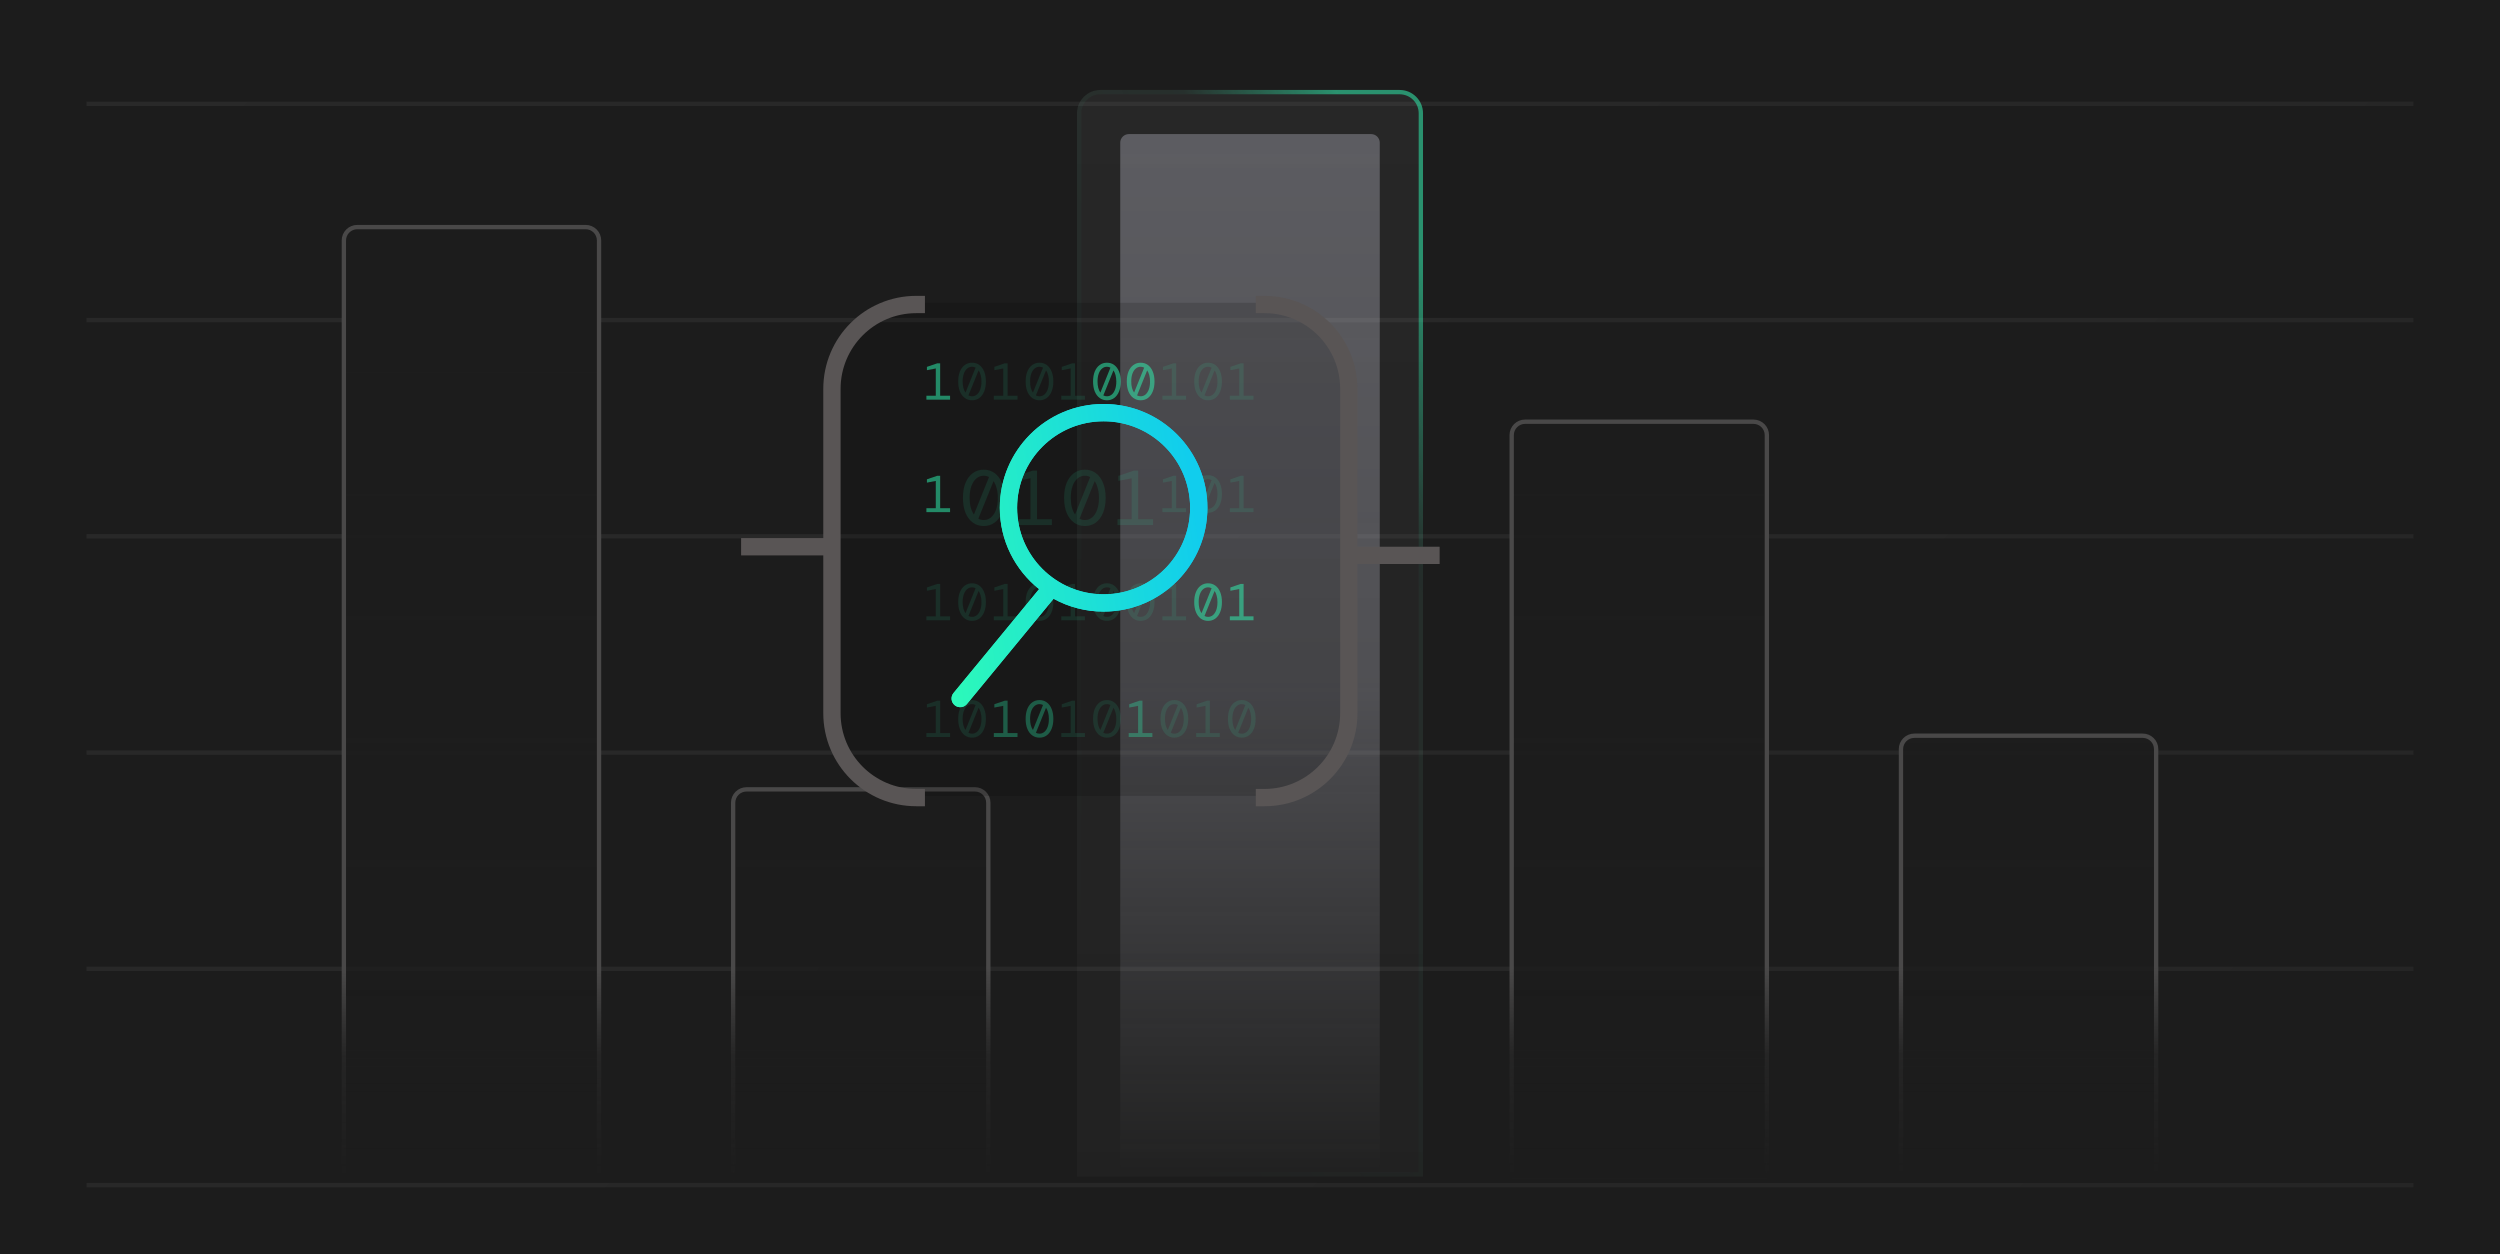 <svg width="578" height="290" viewBox="0 0 578 290" fill="none" xmlns="http://www.w3.org/2000/svg">
<rect width="578" height="290" fill="#1C1C1C"/>
<g filter="url(#filter0_b_128_530)">
<path d="M20 24H558M20 74H558M20 124H558M20 174H558M20 224H558M20 274H558" stroke="url(#paint0_linear_128_530)" stroke-opacity="0.3"/>
</g>
<g filter="url(#filter1_b_128_530)">
<path d="M249 26.2C249 23.218 251.418 20.8 254.4 20.8H323.6C326.582 20.8 329 23.218 329 26.2V272H249V26.2Z" fill="url(#paint1_linear_128_530)" fill-opacity="0.05"/>
</g>
<path d="M254.4 21.3H323.6C326.306 21.3 328.5 23.494 328.5 26.2V271.5H249.5V26.2C249.5 23.494 251.694 21.3 254.4 21.3Z" stroke="url(#paint2_linear_128_530)"/>
<g filter="url(#filter2_b_128_530)">
<path d="M259 33C259 31.895 259.895 31 261 31H317C318.105 31 319 31.895 319 33V269C319 270.105 318.105 271 317 271H261C259.895 271 259 270.105 259 269V33Z" fill="url(#paint3_linear_128_530)"/>
</g>
<path d="M442.6 170.1H495.4C497.112 170.1 498.5 171.488 498.5 173.2V273.1H439.5V173.2C439.5 171.488 440.888 170.1 442.6 170.1ZM352.6 97.5H405.4C407.112 97.5 408.5 98.888 408.5 100.6V272.5H349.5V100.6C349.5 98.888 350.888 97.5 352.6 97.5ZM82.6 52.5H135.4C137.112 52.5 138.5 53.888 138.5 55.6V273.5H79.5V55.6C79.5 53.888 80.888 52.5 82.6 52.5ZM172.6 182.5H225.4C227.112 182.5 228.5 183.888 228.5 185.6V273.5H169.5V185.6C169.5 183.888 170.888 182.5 172.6 182.5Z" fill="url(#paint4_linear_128_530)" stroke="url(#paint5_linear_128_530)"/>
<g filter="url(#filter3_b_128_530)">
<rect x="193" y="70" width="119" height="114" rx="20" fill="black" fill-opacity="0.15"/>
</g>
<path d="M260.956 169.49V170.402H266.428V169.49H264.136V162.002H263.464L261.076 162.818V163.586L263.128 163.19V169.49H260.956Z" fill="#2EFCB6" fill-opacity="0.3"/>
<path d="M229.774 169.49V170.402H235.246V169.49H232.954V162.002H232.282L229.894 162.818V163.586L231.946 163.19V169.49H229.774Z" fill="#2EFCB6" fill-opacity="0.3"/>
<path fill-rule="evenodd" clip-rule="evenodd" d="M238.65 170.018C239.138 170.37 239.698 170.546 240.33 170.546C240.97 170.546 241.53 170.37 242.01 170.018C242.49 169.666 242.862 169.166 243.126 168.518C243.398 167.87 243.534 167.098 243.534 166.202C243.534 165.306 243.398 164.534 243.126 163.886C242.862 163.238 242.49 162.738 242.01 162.386C241.53 162.034 240.97 161.858 240.33 161.858C239.698 161.858 239.138 162.034 238.65 162.386C238.17 162.738 237.794 163.238 237.522 163.886C237.258 164.534 237.126 165.306 237.126 166.202C237.126 167.098 237.258 167.87 237.522 168.518C237.794 169.166 238.17 169.666 238.65 170.018ZM240.33 169.622C240.754 169.622 241.13 169.486 241.458 169.214C241.786 168.934 242.042 168.538 242.226 168.026C242.41 167.514 242.502 166.906 242.502 166.202C242.502 165.658 242.442 165.17 242.322 164.738C242.21 164.298 242.05 163.93 241.842 163.634L239.502 169.418C239.758 169.554 240.034 169.622 240.33 169.622ZM238.326 167.678C238.214 167.238 238.158 166.746 238.158 166.202C238.158 165.498 238.25 164.894 238.434 164.39C238.618 163.878 238.874 163.486 239.202 163.214C239.53 162.934 239.906 162.794 240.33 162.794C240.626 162.794 240.898 162.862 241.146 162.998L238.818 168.77C238.61 168.474 238.446 168.11 238.326 167.678Z" fill="#2EFCB6" fill-opacity="0.3"/>
<path d="M284.342 142.49V143.402H289.814V142.49H287.522V135.002H286.85L284.462 135.818V136.586L286.514 136.19V142.49H284.342Z" fill="#2EFCB6" fill-opacity="0.5"/>
<path d="M214.184 91.49V92.402H219.656V91.49H217.364V84.002H216.692L214.304 84.818V85.586L216.356 85.19V91.49H214.184Z" fill="#2EFCB6" fill-opacity="0.5"/>
<path d="M214.184 117.49V118.402H219.656V117.49H217.364V110.002H216.692L214.304 110.818V111.586L216.356 111.19V117.49H214.184Z" fill="#2EFCB6" fill-opacity="0.5"/>
<path fill-rule="evenodd" clip-rule="evenodd" d="M277.626 143.018C278.114 143.37 278.674 143.546 279.306 143.546C279.946 143.546 280.506 143.37 280.986 143.018C281.466 142.666 281.838 142.166 282.102 141.518C282.374 140.87 282.51 140.098 282.51 139.202C282.51 138.306 282.374 137.534 282.102 136.886C281.838 136.238 281.466 135.738 280.986 135.386C280.506 135.034 279.946 134.858 279.306 134.858C278.674 134.858 278.114 135.034 277.626 135.386C277.146 135.738 276.77 136.238 276.498 136.886C276.234 137.534 276.102 138.306 276.102 139.202C276.102 140.098 276.234 140.87 276.498 141.518C276.77 142.166 277.146 142.666 277.626 143.018ZM279.306 142.622C279.73 142.622 280.106 142.486 280.434 142.214C280.762 141.934 281.018 141.538 281.202 141.026C281.386 140.514 281.478 139.906 281.478 139.202C281.478 138.658 281.418 138.17 281.298 137.738C281.186 137.298 281.026 136.93 280.818 136.634L278.478 142.418C278.734 142.554 279.01 142.622 279.306 142.622ZM277.302 140.678C277.19 140.238 277.134 139.746 277.134 139.202C277.134 138.498 277.226 137.894 277.41 137.39C277.594 136.878 277.85 136.486 278.178 136.214C278.506 135.934 278.882 135.794 279.306 135.794C279.602 135.794 279.874 135.862 280.122 135.998L277.794 141.77C277.586 141.474 277.422 141.11 277.302 140.678Z" fill="#2EFCB6" fill-opacity="0.5"/>
<path fill-rule="evenodd" clip-rule="evenodd" d="M262.036 92.018C262.524 92.37 263.084 92.546 263.716 92.546C264.356 92.546 264.916 92.37 265.396 92.018C265.876 91.666 266.248 91.166 266.512 90.518C266.784 89.87 266.92 89.098 266.92 88.202C266.92 87.306 266.784 86.534 266.512 85.886C266.248 85.238 265.876 84.738 265.396 84.386C264.916 84.034 264.356 83.858 263.716 83.858C263.084 83.858 262.524 84.034 262.036 84.386C261.556 84.738 261.18 85.238 260.908 85.886C260.644 86.534 260.512 87.306 260.512 88.202C260.512 89.098 260.644 89.87 260.908 90.518C261.18 91.166 261.556 91.666 262.036 92.018ZM263.716 91.622C264.14 91.622 264.516 91.486 264.844 91.214C265.172 90.934 265.428 90.538 265.612 90.026C265.796 89.514 265.888 88.906 265.888 88.202C265.888 87.658 265.828 87.17 265.708 86.738C265.596 86.298 265.436 85.93 265.228 85.634L262.888 91.418C263.144 91.554 263.42 91.622 263.716 91.622ZM261.712 89.678C261.6 89.238 261.544 88.746 261.544 88.202C261.544 87.498 261.636 86.894 261.82 86.39C262.004 85.878 262.26 85.486 262.588 85.214C262.916 84.934 263.292 84.794 263.716 84.794C264.012 84.794 264.284 84.862 264.532 84.998L262.204 90.77C261.996 90.474 261.832 90.11 261.712 89.678Z" fill="#2EFCB6" fill-opacity="0.5"/>
<path fill-rule="evenodd" clip-rule="evenodd" d="M254.24 92.018C254.728 92.37 255.288 92.546 255.92 92.546C256.56 92.546 257.12 92.37 257.6 92.018C258.08 91.666 258.452 91.166 258.716 90.518C258.988 89.87 259.124 89.098 259.124 88.202C259.124 87.306 258.988 86.534 258.716 85.886C258.452 85.238 258.08 84.738 257.6 84.386C257.12 84.034 256.56 83.858 255.92 83.858C255.288 83.858 254.728 84.034 254.24 84.386C253.76 84.738 253.384 85.238 253.112 85.886C252.848 86.534 252.716 87.306 252.716 88.202C252.716 89.098 252.848 89.87 253.112 90.518C253.384 91.166 253.76 91.666 254.24 92.018ZM255.92 91.622C256.344 91.622 256.72 91.486 257.048 91.214C257.376 90.934 257.632 90.538 257.816 90.026C258 89.514 258.092 88.906 258.092 88.202C258.092 87.658 258.032 87.17 257.912 86.738C257.8 86.298 257.64 85.93 257.432 85.634L255.092 91.418C255.348 91.554 255.624 91.622 255.92 91.622ZM253.916 89.678C253.804 89.238 253.748 88.746 253.748 88.202C253.748 87.498 253.84 86.894 254.024 86.39C254.208 85.878 254.464 85.486 254.792 85.214C255.12 84.934 255.496 84.794 255.92 84.794C256.216 84.794 256.488 84.862 256.736 84.998L254.408 90.77C254.2 90.474 254.036 90.11 253.916 89.678Z" fill="#2EFCB6" fill-opacity="0.5"/>
<path d="M276.546 169.49V170.402H282.018V169.49H279.726V162.002H279.054L276.666 162.818V163.586L278.718 163.19V169.49H276.546Z" fill="#2EFCB6" fill-opacity="0.1"/>
<path d="M245.365 169.49V170.402H250.837V169.49H248.545V162.002H247.873L245.485 162.818V163.586L247.537 163.19V169.49H245.365Z" fill="#2EFCB6" fill-opacity="0.1"/>
<path d="M214.184 169.49V170.402H219.656V169.49H217.364V162.002H216.692L214.304 162.818V163.586L216.356 163.19V169.49H214.184Z" fill="#2EFCB6" fill-opacity="0.1"/>
<path d="M268.751 142.49V143.402H274.223V142.49H271.931V135.002H271.259L268.871 135.818V136.586L270.923 136.19V142.49H268.751Z" fill="#2EFCB6" fill-opacity="0.1"/>
<path d="M245.365 142.49V143.402H250.837V142.49H248.545V135.002H247.873L245.485 135.818V136.586L247.537 136.19V142.49H245.365Z" fill="#2EFCB6" fill-opacity="0.1"/>
<path d="M229.774 142.49V143.402H235.246V142.49H232.954V135.002H232.282L229.894 135.818V136.586L231.946 136.19V142.49H229.774Z" fill="#2EFCB6" fill-opacity="0.1"/>
<path d="M214.184 142.49V143.402H219.656V142.49H217.364V135.002H216.692L214.304 135.818V136.586L216.356 136.19V142.49H214.184Z" fill="#2EFCB6" fill-opacity="0.1"/>
<path d="M284.342 91.49V92.402H289.814V91.49H287.522V84.002H286.85L284.462 84.818V85.586L286.514 85.19V91.49H284.342Z" fill="#2EFCB6" fill-opacity="0.1"/>
<path d="M268.751 91.49V92.402H274.223V91.49H271.931V84.002H271.259L268.871 84.818V85.586L270.923 85.19V91.49H268.751Z" fill="#2EFCB6" fill-opacity="0.1"/>
<path d="M245.365 91.49V92.402H250.837V91.49H248.545V84.002H247.873L245.485 84.818V85.586L247.537 85.19V91.49H245.365Z" fill="#2EFCB6" fill-opacity="0.1"/>
<path d="M229.774 91.49V92.402H235.246V91.49H232.954V84.002H232.282L229.894 84.818V85.586L231.946 85.19V91.49H229.774Z" fill="#2EFCB6" fill-opacity="0.1"/>
<path d="M284.342 117.49V118.402H289.814V117.49H287.522V110.002H286.85L284.462 110.818V111.586L286.514 111.19V117.49H284.342Z" fill="#2EFCB6" fill-opacity="0.1"/>
<path d="M268.751 117.49V118.402H274.223V117.49H271.931V110.002H271.259L268.871 110.818V111.586L270.923 111.19V117.49H268.751Z" fill="#2EFCB6" fill-opacity="0.1"/>
<path d="M258.375 120.035V121.403H266.583V120.035H263.145V108.803H262.137L258.555 110.027V111.179L261.633 110.585V120.035H258.375Z" fill="#2EFCB6" fill-opacity="0.1"/>
<path d="M234.99 120.035V121.403H243.198V120.035H239.76V108.803H238.752L235.17 110.027V111.179L238.248 110.585V120.035H234.99Z" fill="#2EFCB6" fill-opacity="0.1"/>
<path fill-rule="evenodd" clip-rule="evenodd" d="M223.059 170.018C223.547 170.37 224.107 170.546 224.739 170.546C225.379 170.546 225.939 170.37 226.419 170.018C226.899 169.666 227.271 169.166 227.535 168.518C227.807 167.87 227.943 167.098 227.943 166.202C227.943 165.306 227.807 164.534 227.535 163.886C227.271 163.238 226.899 162.738 226.419 162.386C225.939 162.034 225.379 161.858 224.739 161.858C224.107 161.858 223.547 162.034 223.059 162.386C222.579 162.738 222.203 163.238 221.931 163.886C221.667 164.534 221.535 165.306 221.535 166.202C221.535 167.098 221.667 167.87 221.931 168.518C222.203 169.166 222.579 169.666 223.059 170.018ZM222.567 166.202C222.567 166.746 222.623 167.238 222.735 167.678C222.855 168.11 223.019 168.474 223.227 168.77L225.555 162.998C225.307 162.862 225.035 162.794 224.739 162.794C224.315 162.794 223.939 162.934 223.611 163.214C223.283 163.486 223.027 163.878 222.843 164.39C222.659 164.894 222.567 165.498 222.567 166.202ZM225.867 169.214C225.539 169.486 225.163 169.622 224.739 169.622C224.443 169.622 224.167 169.554 223.911 169.418L226.251 163.634C226.459 163.93 226.619 164.298 226.731 164.738C226.851 165.17 226.911 165.658 226.911 166.202C226.911 166.906 226.819 167.514 226.635 168.026C226.451 168.538 226.195 168.934 225.867 169.214Z" fill="#2EFCB6" fill-opacity="0.1"/>
<path fill-rule="evenodd" clip-rule="evenodd" d="M223.059 143.018C223.547 143.37 224.107 143.546 224.739 143.546C225.379 143.546 225.939 143.37 226.419 143.018C226.899 142.666 227.271 142.166 227.535 141.518C227.807 140.87 227.943 140.098 227.943 139.202C227.943 138.306 227.807 137.534 227.535 136.886C227.271 136.238 226.899 135.738 226.419 135.386C225.939 135.034 225.379 134.858 224.739 134.858C224.107 134.858 223.547 135.034 223.059 135.386C222.579 135.738 222.203 136.238 221.931 136.886C221.667 137.534 221.535 138.306 221.535 139.202C221.535 140.098 221.667 140.87 221.931 141.518C222.203 142.166 222.579 142.666 223.059 143.018ZM224.739 142.622C225.163 142.622 225.539 142.486 225.867 142.214C226.195 141.934 226.451 141.538 226.635 141.026C226.819 140.514 226.911 139.906 226.911 139.202C226.911 138.658 226.851 138.17 226.731 137.738C226.619 137.298 226.459 136.93 226.251 136.634L223.911 142.418C224.167 142.554 224.443 142.622 224.739 142.622ZM222.735 140.678C222.623 140.238 222.567 139.746 222.567 139.202C222.567 138.498 222.659 137.894 222.843 137.39C223.027 136.878 223.283 136.486 223.611 136.214C223.939 135.934 224.315 135.794 224.739 135.794C225.035 135.794 225.307 135.862 225.555 135.998L223.227 141.77C223.019 141.474 222.855 141.11 222.735 140.678Z" fill="#2EFCB6" fill-opacity="0.1"/>
<path fill-rule="evenodd" clip-rule="evenodd" d="M238.65 143.018C239.138 143.37 239.698 143.546 240.33 143.546C240.97 143.546 241.53 143.37 242.01 143.018C242.49 142.666 242.862 142.166 243.126 141.518C243.398 140.87 243.534 140.098 243.534 139.202C243.534 138.306 243.398 137.534 243.126 136.886C242.862 136.238 242.49 135.738 242.01 135.386C241.53 135.034 240.97 134.858 240.33 134.858C239.698 134.858 239.138 135.034 238.65 135.386C238.17 135.738 237.794 136.238 237.522 136.886C237.258 137.534 237.126 138.306 237.126 139.202C237.126 140.098 237.258 140.87 237.522 141.518C237.794 142.166 238.17 142.666 238.65 143.018ZM240.33 142.622C240.754 142.622 241.13 142.486 241.458 142.214C241.786 141.934 242.042 141.538 242.226 141.026C242.41 140.514 242.502 139.906 242.502 139.202C242.502 138.658 242.442 138.17 242.322 137.738C242.21 137.298 242.05 136.93 241.842 136.634L239.502 142.418C239.758 142.554 240.034 142.622 240.33 142.622ZM238.326 140.678C238.214 140.238 238.158 139.746 238.158 139.202C238.158 138.498 238.25 137.894 238.434 137.39C238.618 136.878 238.874 136.486 239.202 136.214C239.53 135.934 239.906 135.794 240.33 135.794C240.626 135.794 240.898 135.862 241.146 135.998L238.818 141.77C238.61 141.474 238.446 141.11 238.326 140.678Z" fill="#2EFCB6" fill-opacity="0.1"/>
<path fill-rule="evenodd" clip-rule="evenodd" d="M254.24 170.018C254.728 170.37 255.288 170.546 255.92 170.546C256.56 170.546 257.12 170.37 257.6 170.018C258.08 169.666 258.452 169.166 258.716 168.518C258.988 167.87 259.124 167.098 259.124 166.202C259.124 165.306 258.988 164.534 258.716 163.886C258.452 163.238 258.08 162.738 257.6 162.386C257.12 162.034 256.56 161.858 255.92 161.858C255.288 161.858 254.728 162.034 254.24 162.386C253.76 162.738 253.384 163.238 253.112 163.886C252.848 164.534 252.716 165.306 252.716 166.202C252.716 167.098 252.848 167.87 253.112 168.518C253.384 169.166 253.76 169.666 254.24 170.018ZM253.748 166.202C253.748 166.746 253.804 167.238 253.916 167.678C254.036 168.11 254.2 168.474 254.408 168.77L256.736 162.998C256.488 162.862 256.216 162.794 255.92 162.794C255.496 162.794 255.12 162.934 254.792 163.214C254.464 163.486 254.208 163.878 254.024 164.39C253.84 164.894 253.748 165.498 253.748 166.202ZM257.048 169.214C256.72 169.486 256.344 169.622 255.92 169.622C255.624 169.622 255.348 169.554 255.092 169.418L257.432 163.634C257.64 163.93 257.8 164.298 257.912 164.738C258.032 165.17 258.092 165.658 258.092 166.202C258.092 166.906 258 167.514 257.816 168.026C257.632 168.538 257.376 168.934 257.048 169.214Z" fill="#2EFCB6" fill-opacity="0.1"/>
<path fill-rule="evenodd" clip-rule="evenodd" d="M269.831 170.018C270.319 170.37 270.879 170.546 271.511 170.546C272.151 170.546 272.711 170.37 273.191 170.018C273.671 169.666 274.043 169.166 274.307 168.518C274.579 167.87 274.715 167.098 274.715 166.202C274.715 165.306 274.579 164.534 274.307 163.886C274.043 163.238 273.671 162.738 273.191 162.386C272.711 162.034 272.151 161.858 271.511 161.858C270.879 161.858 270.319 162.034 269.831 162.386C269.351 162.738 268.975 163.238 268.703 163.886C268.439 164.534 268.307 165.306 268.307 166.202C268.307 167.098 268.439 167.87 268.703 168.518C268.975 169.166 269.351 169.666 269.831 170.018ZM269.339 166.202C269.339 166.746 269.395 167.238 269.507 167.678C269.627 168.11 269.791 168.474 269.999 168.77L272.327 162.998C272.079 162.862 271.807 162.794 271.511 162.794C271.087 162.794 270.711 162.934 270.383 163.214C270.055 163.486 269.799 163.878 269.615 164.39C269.431 164.894 269.339 165.498 269.339 166.202ZM272.639 169.214C272.311 169.486 271.935 169.622 271.511 169.622C271.215 169.622 270.939 169.554 270.683 169.418L273.023 163.634C273.231 163.93 273.391 164.298 273.503 164.738C273.623 165.17 273.683 165.658 273.683 166.202C273.683 166.906 273.591 167.514 273.407 168.026C273.223 168.538 272.967 168.934 272.639 169.214Z" fill="#2EFCB6" fill-opacity="0.1"/>
<path fill-rule="evenodd" clip-rule="evenodd" d="M262.036 143.018C262.524 143.37 263.084 143.546 263.716 143.546C264.356 143.546 264.916 143.37 265.396 143.018C265.876 142.666 266.248 142.166 266.512 141.518C266.784 140.87 266.92 140.098 266.92 139.202C266.92 138.306 266.784 137.534 266.512 136.886C266.248 136.238 265.876 135.738 265.396 135.386C264.916 135.034 264.356 134.858 263.716 134.858C263.084 134.858 262.524 135.034 262.036 135.386C261.556 135.738 261.18 136.238 260.908 136.886C260.644 137.534 260.512 138.306 260.512 139.202C260.512 140.098 260.644 140.87 260.908 141.518C261.18 142.166 261.556 142.666 262.036 143.018ZM263.716 142.622C264.14 142.622 264.516 142.486 264.844 142.214C265.172 141.934 265.428 141.538 265.612 141.026C265.796 140.514 265.888 139.906 265.888 139.202C265.888 138.658 265.828 138.17 265.708 137.738C265.596 137.298 265.436 136.93 265.228 136.634L262.888 142.418C263.144 142.554 263.42 142.622 263.716 142.622ZM261.712 140.678C261.6 140.238 261.544 139.746 261.544 139.202C261.544 138.498 261.636 137.894 261.82 137.39C262.004 136.878 262.26 136.486 262.588 136.214C262.916 135.934 263.292 135.794 263.716 135.794C264.012 135.794 264.284 135.862 264.532 135.998L262.204 141.77C261.996 141.474 261.832 141.11 261.712 140.678Z" fill="#2EFCB6" fill-opacity="0.1"/>
<path fill-rule="evenodd" clip-rule="evenodd" d="M254.24 143.018C254.728 143.37 255.288 143.546 255.92 143.546C256.56 143.546 257.12 143.37 257.6 143.018C258.08 142.666 258.452 142.166 258.716 141.518C258.988 140.87 259.124 140.098 259.124 139.202C259.124 138.306 258.988 137.534 258.716 136.886C258.452 136.238 258.08 135.738 257.6 135.386C257.12 135.034 256.56 134.858 255.92 134.858C255.288 134.858 254.728 135.034 254.24 135.386C253.76 135.738 253.384 136.238 253.112 136.886C252.848 137.534 252.716 138.306 252.716 139.202C252.716 140.098 252.848 140.87 253.112 141.518C253.384 142.166 253.76 142.666 254.24 143.018ZM255.92 142.622C256.344 142.622 256.72 142.486 257.048 142.214C257.376 141.934 257.632 141.538 257.816 141.026C258 140.514 258.092 139.906 258.092 139.202C258.092 138.658 258.032 138.17 257.912 137.738C257.8 137.298 257.64 136.93 257.432 136.634L255.092 142.418C255.348 142.554 255.624 142.622 255.92 142.622ZM253.916 140.678C253.804 140.238 253.748 139.746 253.748 139.202C253.748 138.498 253.84 137.894 254.024 137.39C254.208 136.878 254.464 136.486 254.792 136.214C255.12 135.934 255.496 135.794 255.92 135.794C256.216 135.794 256.488 135.862 256.736 135.998L254.408 141.77C254.2 141.474 254.036 141.11 253.916 140.678Z" fill="#2EFCB6" fill-opacity="0.1"/>
<path fill-rule="evenodd" clip-rule="evenodd" d="M285.421 170.018C285.909 170.37 286.469 170.546 287.101 170.546C287.741 170.546 288.301 170.37 288.781 170.018C289.261 169.666 289.633 169.166 289.897 168.518C290.169 167.87 290.305 167.098 290.305 166.202C290.305 165.306 290.169 164.534 289.897 163.886C289.633 163.238 289.261 162.738 288.781 162.386C288.301 162.034 287.741 161.858 287.101 161.858C286.469 161.858 285.909 162.034 285.421 162.386C284.941 162.738 284.565 163.238 284.293 163.886C284.029 164.534 283.897 165.306 283.897 166.202C283.897 167.098 284.029 167.87 284.293 168.518C284.565 169.166 284.941 169.666 285.421 170.018ZM287.101 169.622C287.525 169.622 287.901 169.486 288.229 169.214C288.557 168.934 288.813 168.538 288.997 168.026C289.181 167.514 289.273 166.906 289.273 166.202C289.273 165.658 289.213 165.17 289.093 164.738C288.981 164.298 288.821 163.93 288.613 163.634L286.273 169.418C286.529 169.554 286.805 169.622 287.101 169.622ZM285.097 167.678C284.985 167.238 284.929 166.746 284.929 166.202C284.929 165.498 285.021 164.894 285.205 164.39C285.389 163.878 285.645 163.486 285.973 163.214C286.301 162.934 286.677 162.794 287.101 162.794C287.397 162.794 287.669 162.862 287.917 162.998L285.589 168.77C285.381 168.474 285.217 168.11 285.097 167.678Z" fill="#2EFCB6" fill-opacity="0.1"/>
<path fill-rule="evenodd" clip-rule="evenodd" d="M277.626 118.018C278.114 118.37 278.674 118.546 279.306 118.546C279.946 118.546 280.506 118.37 280.986 118.018C281.466 117.666 281.838 117.166 282.102 116.518C282.374 115.87 282.51 115.098 282.51 114.202C282.51 113.306 282.374 112.534 282.102 111.886C281.838 111.238 281.466 110.738 280.986 110.386C280.506 110.034 279.946 109.858 279.306 109.858C278.674 109.858 278.114 110.034 277.626 110.386C277.146 110.738 276.77 111.238 276.498 111.886C276.234 112.534 276.102 113.306 276.102 114.202C276.102 115.098 276.234 115.87 276.498 116.518C276.77 117.166 277.146 117.666 277.626 118.018ZM279.306 117.622C279.73 117.622 280.106 117.486 280.434 117.214C280.762 116.934 281.018 116.538 281.202 116.026C281.386 115.514 281.478 114.906 281.478 114.202C281.478 113.658 281.418 113.17 281.298 112.738C281.186 112.298 281.026 111.93 280.818 111.634L278.478 117.418C278.734 117.554 279.01 117.622 279.306 117.622ZM277.302 115.678C277.19 115.238 277.134 114.746 277.134 114.202C277.134 113.498 277.226 112.894 277.41 112.39C277.594 111.878 277.85 111.486 278.178 111.214C278.506 110.934 278.882 110.794 279.306 110.794C279.602 110.794 279.874 110.862 280.122 110.998L277.794 116.77C277.586 116.474 277.422 116.11 277.302 115.678Z" fill="#2EFCB6" fill-opacity="0.1"/>
<path fill-rule="evenodd" clip-rule="evenodd" d="M248.303 120.826C249.035 121.354 249.875 121.618 250.823 121.618C251.783 121.618 252.623 121.354 253.343 120.826C254.063 120.298 254.621 119.548 255.017 118.576C255.425 117.604 255.629 116.446 255.629 115.102C255.629 113.758 255.425 112.6 255.017 111.628C254.621 110.656 254.063 109.906 253.343 109.378C252.623 108.85 251.783 108.586 250.823 108.586C249.875 108.586 249.035 108.85 248.303 109.378C247.583 109.906 247.019 110.656 246.611 111.628C246.215 112.6 246.017 113.758 246.017 115.102C246.017 116.446 246.215 117.604 246.611 118.576C247.019 119.548 247.583 120.298 248.303 120.826ZM250.823 120.232C251.459 120.232 252.023 120.028 252.515 119.62C253.007 119.2 253.391 118.606 253.667 117.838C253.943 117.07 254.081 116.158 254.081 115.102C254.081 114.286 253.991 113.554 253.811 112.906C253.643 112.246 253.403 111.694 253.091 111.25L249.581 119.926C249.965 120.13 250.379 120.232 250.823 120.232ZM247.817 117.316C247.649 116.656 247.565 115.918 247.565 115.102C247.565 114.046 247.703 113.14 247.979 112.384C248.255 111.616 248.639 111.028 249.131 110.62C249.623 110.2 250.187 109.99 250.823 109.99C251.267 109.99 251.675 110.092 252.047 110.296L248.555 118.954C248.243 118.51 247.997 117.964 247.817 117.316Z" fill="#2EFCB6" fill-opacity="0.1"/>
<path fill-rule="evenodd" clip-rule="evenodd" d="M277.626 92.018C278.114 92.37 278.674 92.546 279.306 92.546C279.946 92.546 280.506 92.37 280.986 92.018C281.466 91.666 281.838 91.166 282.102 90.518C282.374 89.87 282.51 89.098 282.51 88.202C282.51 87.306 282.374 86.534 282.102 85.886C281.838 85.238 281.466 84.738 280.986 84.386C280.506 84.034 279.946 83.858 279.306 83.858C278.674 83.858 278.114 84.034 277.626 84.386C277.146 84.738 276.77 85.238 276.498 85.886C276.234 86.534 276.102 87.306 276.102 88.202C276.102 89.098 276.234 89.87 276.498 90.518C276.77 91.166 277.146 91.666 277.626 92.018ZM279.306 91.622C279.73 91.622 280.106 91.486 280.434 91.214C280.762 90.934 281.018 90.538 281.202 90.026C281.386 89.514 281.478 88.906 281.478 88.202C281.478 87.658 281.418 87.17 281.298 86.738C281.186 86.298 281.026 85.93 280.818 85.634L278.478 91.418C278.734 91.554 279.01 91.622 279.306 91.622ZM277.302 89.678C277.19 89.238 277.134 88.746 277.134 88.202C277.134 87.498 277.226 86.894 277.41 86.39C277.594 85.878 277.85 85.486 278.178 85.214C278.506 84.934 278.882 84.794 279.306 84.794C279.602 84.794 279.874 84.862 280.122 84.998L277.794 90.77C277.586 90.474 277.422 90.11 277.302 89.678Z" fill="#2EFCB6" fill-opacity="0.1"/>
<path fill-rule="evenodd" clip-rule="evenodd" d="M238.65 92.018C239.138 92.37 239.698 92.546 240.33 92.546C240.97 92.546 241.53 92.37 242.01 92.018C242.49 91.666 242.862 91.166 243.126 90.518C243.398 89.87 243.534 89.098 243.534 88.202C243.534 87.306 243.398 86.534 243.126 85.886C242.862 85.238 242.49 84.738 242.01 84.386C241.53 84.034 240.97 83.858 240.33 83.858C239.698 83.858 239.138 84.034 238.65 84.386C238.17 84.738 237.794 85.238 237.522 85.886C237.258 86.534 237.126 87.306 237.126 88.202C237.126 89.098 237.258 89.87 237.522 90.518C237.794 91.166 238.17 91.666 238.65 92.018ZM240.33 91.622C240.754 91.622 241.13 91.486 241.458 91.214C241.786 90.934 242.042 90.538 242.226 90.026C242.41 89.514 242.502 88.906 242.502 88.202C242.502 87.658 242.442 87.17 242.322 86.738C242.21 86.298 242.05 85.93 241.842 85.634L239.502 91.418C239.758 91.554 240.034 91.622 240.33 91.622ZM238.326 89.678C238.214 89.238 238.158 88.746 238.158 88.202C238.158 87.498 238.25 86.894 238.434 86.39C238.618 85.878 238.874 85.486 239.202 85.214C239.53 84.934 239.906 84.794 240.33 84.794C240.626 84.794 240.898 84.862 241.146 84.998L238.818 90.77C238.61 90.474 238.446 90.11 238.326 89.678Z" fill="#2EFCB6" fill-opacity="0.1"/>
<path fill-rule="evenodd" clip-rule="evenodd" d="M223.059 92.018C223.547 92.37 224.107 92.546 224.739 92.546C225.379 92.546 225.939 92.37 226.419 92.018C226.899 91.666 227.271 91.166 227.535 90.518C227.807 89.87 227.943 89.098 227.943 88.202C227.943 87.306 227.807 86.534 227.535 85.886C227.271 85.238 226.899 84.738 226.419 84.386C225.939 84.034 225.379 83.858 224.739 83.858C224.107 83.858 223.547 84.034 223.059 84.386C222.579 84.738 222.203 85.238 221.931 85.886C221.667 86.534 221.535 87.306 221.535 88.202C221.535 89.098 221.667 89.87 221.931 90.518C222.203 91.166 222.579 91.666 223.059 92.018ZM224.739 91.622C225.163 91.622 225.539 91.486 225.867 91.214C226.195 90.934 226.451 90.538 226.635 90.026C226.819 89.514 226.911 88.906 226.911 88.202C226.911 87.658 226.851 87.17 226.731 86.738C226.619 86.298 226.459 85.93 226.251 85.634L223.911 91.418C224.167 91.554 224.443 91.622 224.739 91.622ZM222.735 89.678C222.623 89.238 222.567 88.746 222.567 88.202C222.567 87.498 222.659 86.894 222.843 86.39C223.027 85.878 223.283 85.486 223.611 85.214C223.939 84.934 224.315 84.794 224.739 84.794C225.035 84.794 225.307 84.862 225.555 84.998L223.227 90.77C223.019 90.474 222.855 90.11 222.735 89.678Z" fill="#2EFCB6" fill-opacity="0.1"/>
<path fill-rule="evenodd" clip-rule="evenodd" d="M227.437 121.618C226.489 121.618 225.649 121.354 224.917 120.826C224.197 120.298 223.633 119.548 223.225 118.576C222.829 117.604 222.631 116.446 222.631 115.102C222.631 113.758 222.829 112.6 223.225 111.628C223.633 110.656 224.197 109.906 224.917 109.378C225.649 108.85 226.489 108.586 227.437 108.586C228.397 108.586 229.237 108.85 229.957 109.378C230.677 109.906 231.235 110.656 231.631 111.628C232.039 112.6 232.243 113.758 232.243 115.102C232.243 115.698 232.203 116.257 232.122 116.779C232.051 117.243 231.949 117.678 231.815 118.083C231.759 118.253 231.697 118.417 231.631 118.576C231.235 119.548 230.677 120.298 229.957 120.826C229.237 121.354 228.397 121.618 227.437 121.618ZM224.431 117.316C224.263 116.656 224.179 115.918 224.179 115.102C224.179 114.046 224.317 113.14 224.593 112.384C224.869 111.616 225.253 111.028 225.745 110.62C226.237 110.2 226.801 109.99 227.437 109.99C227.881 109.99 228.289 110.092 228.661 110.296L225.169 118.954C224.857 118.51 224.611 117.964 224.431 117.316ZM229.129 119.62C228.637 120.028 228.073 120.232 227.437 120.232C226.993 120.232 226.579 120.13 226.195 119.926L229.705 111.25C230.017 111.694 230.257 112.246 230.425 112.906C230.605 113.554 230.695 114.286 230.695 115.102C230.695 116.158 230.557 117.07 230.281 117.838C230.005 118.606 229.621 119.2 229.129 119.62Z" fill="#2EFCB6" fill-opacity="0.1"/>
<g filter="url(#filter4_f_128_530)">
<path fill-rule="evenodd" clip-rule="evenodd" d="M275.155 117.402C275.155 106.357 266.201 97.402 255.155 97.402C244.11 97.402 235.155 106.357 235.155 117.402C235.155 128.448 244.11 137.402 255.155 137.402C266.201 137.402 275.155 128.448 275.155 117.402ZM255.155 93.402C268.41 93.402 279.155 104.148 279.155 117.402C279.155 130.657 268.41 141.402 255.155 141.402C250.96 141.402 247.016 140.326 243.585 138.434L223.543 162.771C222.841 163.624 221.58 163.746 220.728 163.044C219.875 162.342 219.753 161.081 220.455 160.228L240.239 136.205C234.704 131.809 231.155 125.02 231.155 117.402C231.155 104.148 241.9 93.402 255.155 93.402Z" fill="url(#paint6_linear_128_530)"/>
</g>
<path fill-rule="evenodd" clip-rule="evenodd" d="M275.156 117.402C275.156 106.357 266.202 97.402 255.156 97.402C244.111 97.402 235.156 106.357 235.156 117.402C235.156 128.448 244.111 137.402 255.156 137.402C266.202 137.402 275.156 128.448 275.156 117.402ZM255.156 93.402C268.411 93.402 279.156 104.148 279.156 117.402C279.156 130.657 268.411 141.402 255.156 141.402C250.961 141.402 247.017 140.326 243.586 138.434L223.544 162.771C222.842 163.624 221.581 163.746 220.729 163.044C219.876 162.342 219.754 161.081 220.456 160.228L240.24 136.205C234.705 131.809 231.156 125.02 231.156 117.402C231.156 104.148 241.901 93.402 255.156 93.402Z" fill="url(#paint7_linear_128_530)"/>
<path d="M211.844 70.402V70.402C201.074 70.402 192.344 79.133 192.344 89.902V126.402M192.344 126.402H173.344M192.344 126.402V164.902C192.344 175.672 201.074 184.402 211.844 184.402V184.402M292.344 184.402V184.402C303.113 184.402 311.844 175.672 311.844 164.902V128.402M311.844 128.402L330.844 128.402M311.844 128.402L311.844 89.902C311.844 79.133 303.113 70.402 292.344 70.402V70.402" stroke="#595555" stroke-width="4" stroke-linecap="square" stroke-linejoin="round"/>
<defs>
<filter id="filter0_b_128_530" x="-1.6" y="1.9" width="581.2" height="294.2" filterUnits="userSpaceOnUse" color-interpolation-filters="sRGB">
<feFlood flood-opacity="0" result="BackgroundImageFix"/>
<feGaussianBlur in="BackgroundImageFix" stdDeviation="10.8"/>
<feComposite in2="SourceAlpha" operator="in" result="effect1_backgroundBlur_128_530"/>
<feBlend mode="normal" in="SourceGraphic" in2="effect1_backgroundBlur_128_530" result="shape"/>
</filter>
<filter id="filter1_b_128_530" x="234.6" y="6.4" width="108.8" height="280" filterUnits="userSpaceOnUse" color-interpolation-filters="sRGB">
<feFlood flood-opacity="0" result="BackgroundImageFix"/>
<feGaussianBlur in="BackgroundImageFix" stdDeviation="7.2"/>
<feComposite in2="SourceAlpha" operator="in" result="effect1_backgroundBlur_128_530"/>
<feBlend mode="normal" in="SourceGraphic" in2="effect1_backgroundBlur_128_530" result="shape"/>
</filter>
<filter id="filter2_b_128_530" x="235" y="7" width="108" height="288" filterUnits="userSpaceOnUse" color-interpolation-filters="sRGB">
<feFlood flood-opacity="0" result="BackgroundImageFix"/>
<feGaussianBlur in="BackgroundImageFix" stdDeviation="12"/>
<feComposite in2="SourceAlpha" operator="in" result="effect1_backgroundBlur_128_530"/>
<feBlend mode="normal" in="SourceGraphic" in2="effect1_backgroundBlur_128_530" result="shape"/>
</filter>
<filter id="filter3_b_128_530" x="183" y="60" width="139" height="134" filterUnits="userSpaceOnUse" color-interpolation-filters="sRGB">
<feFlood flood-opacity="0" result="BackgroundImageFix"/>
<feGaussianBlur in="BackgroundImageFix" stdDeviation="5"/>
<feComposite in2="SourceAlpha" operator="in" result="effect1_backgroundBlur_128_530"/>
<feBlend mode="normal" in="SourceGraphic" in2="effect1_backgroundBlur_128_530" result="shape"/>
</filter>
<filter id="filter4_f_128_530" x="179.999" y="53.402" width="139.156" height="150.098" filterUnits="userSpaceOnUse" color-interpolation-filters="sRGB">
<feFlood flood-opacity="0" result="BackgroundImageFix"/>
<feBlend mode="normal" in="SourceGraphic" in2="BackgroundImageFix" result="shape"/>
<feGaussianBlur stdDeviation="20" result="effect1_foregroundBlur_128_530"/>
</filter>
<linearGradient id="paint0_linear_128_530" x1="-21.946" y1="-29.29" x2="427.505" y2="408.095" gradientUnits="userSpaceOnUse">
<stop stop-color="white" stop-opacity="0.2"/>
<stop offset="1" stop-color="white" stop-opacity="0.13"/>
</linearGradient>
<linearGradient id="paint1_linear_128_530" x1="289" y1="-19.2" x2="289" y2="272" gradientUnits="userSpaceOnUse">
<stop stop-color="white"/>
<stop offset="1" stop-color="white" stop-opacity="0.5"/>
</linearGradient>
<linearGradient id="paint2_linear_128_530" x1="311.031" y1="24.988" x2="182.74" y2="89.062" gradientUnits="userSpaceOnUse">
<stop stop-color="#2EFCB6" stop-opacity="0.5"/>
<stop offset="0.222" stop-color="#2EFCB6" stop-opacity="0.042"/>
<stop offset="1" stop-color="#2EFCB6" stop-opacity="0"/>
</linearGradient>
<linearGradient id="paint3_linear_128_530" x1="281.5" y1="271" x2="281.5" y2="-16.609" gradientUnits="userSpaceOnUse">
<stop stop-color="#DBDBEB" stop-opacity="0"/>
<stop offset="0.394" stop-color="#DBDBEB" stop-opacity="0.24"/>
<stop offset="1" stop-color="#DBDBEB" stop-opacity="0.32"/>
</linearGradient>
<linearGradient id="paint4_linear_128_530" x1="289" y1="71.955" x2="289" y2="274" gradientUnits="userSpaceOnUse">
<stop stop-color="#1C1C1C"/>
<stop offset="0.791" stop-color="#1C1C1C" stop-opacity="0.8"/>
<stop offset="1" stop-color="#1C1C1C" stop-opacity="0"/>
</linearGradient>
<linearGradient id="paint5_linear_128_530" x1="297.814" y1="223.848" x2="297.864" y2="271.932" gradientUnits="userSpaceOnUse">
<stop stop-color="#494848"/>
<stop offset="0.422" stop-color="#494848" stop-opacity="0.195"/>
<stop offset="1" stop-color="#494848" stop-opacity="0"/>
</linearGradient>
<linearGradient id="paint6_linear_128_530" x1="212.865" y1="137.745" x2="278.094" y2="128.368" gradientUnits="userSpaceOnUse">
<stop stop-color="#2EFCB6"/>
<stop offset="1" stop-color="#11CDED"/>
</linearGradient>
<linearGradient id="paint7_linear_128_530" x1="212.866" y1="137.745" x2="278.095" y2="128.368" gradientUnits="userSpaceOnUse">
<stop stop-color="#2EFCB6"/>
<stop offset="1" stop-color="#11CDED"/>
</linearGradient>
</defs>
</svg>
